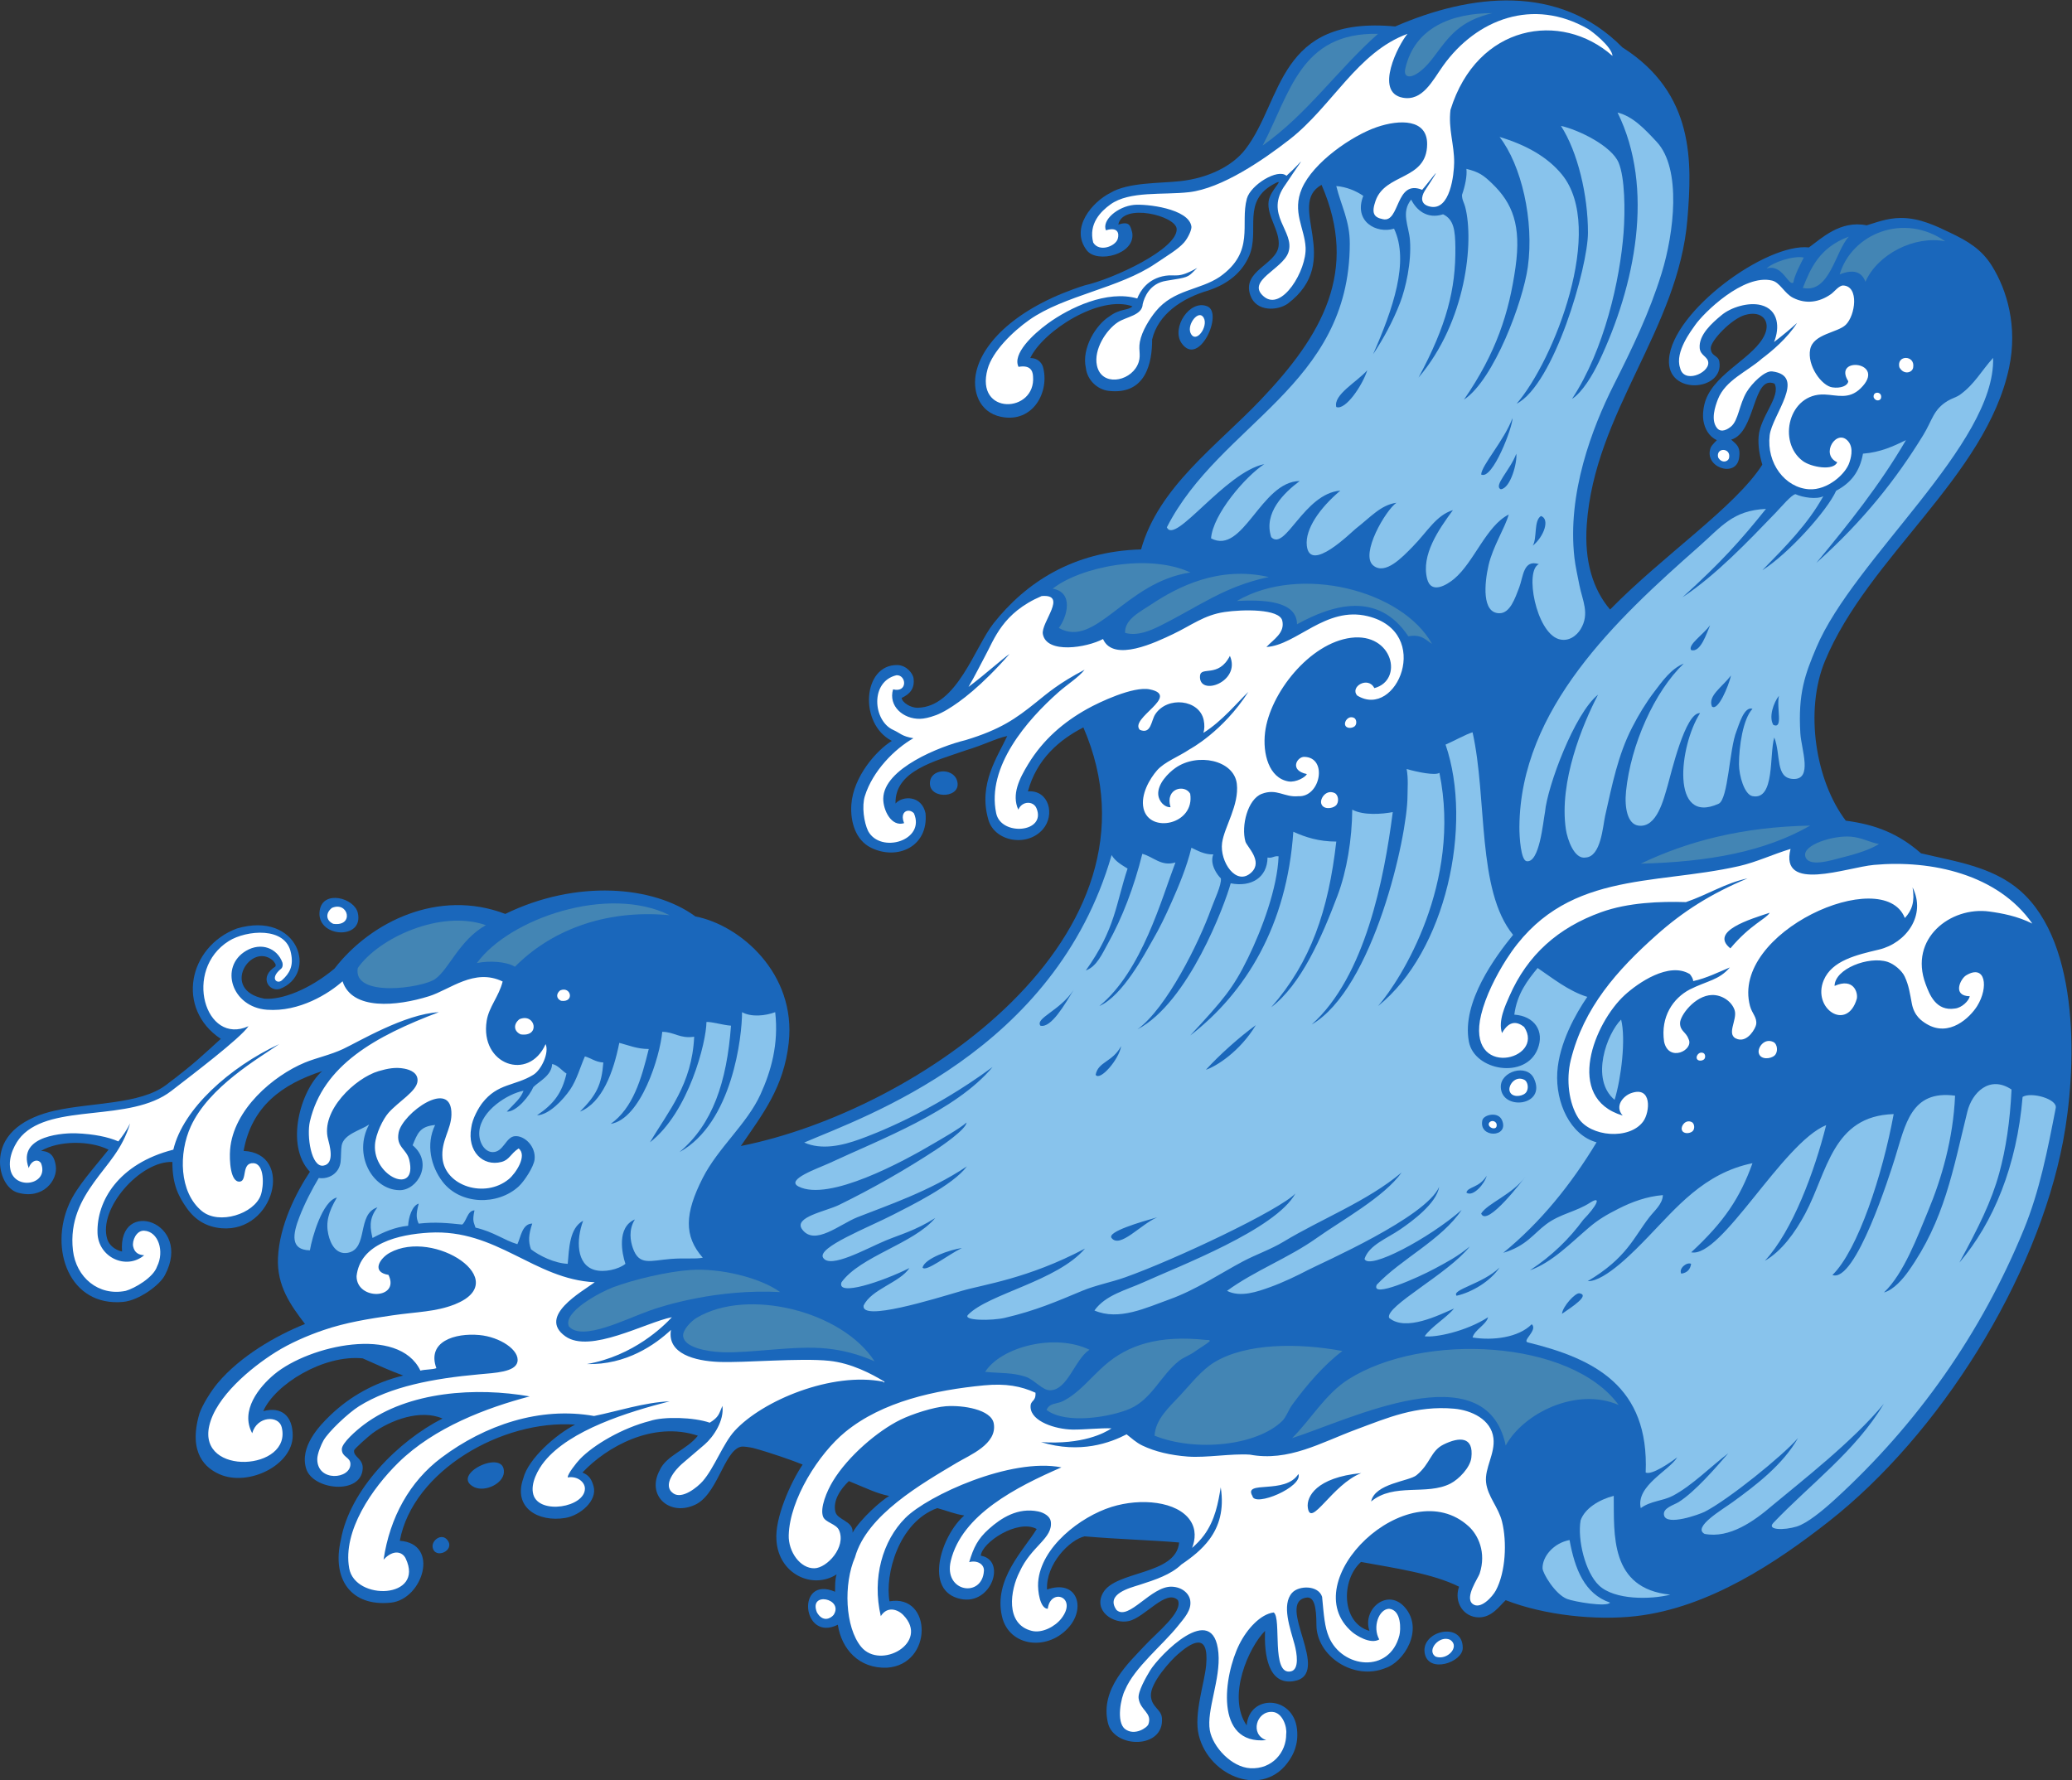 <?xml version="1.0" encoding="UTF-8" standalone="no"?>
<svg
   xmlns:dc="http://purl.org/dc/elements/1.1/"
   xmlns:cc="http://creativecommons.org/ns#"
   xmlns:rdf="http://www.w3.org/1999/02/22-rdf-syntax-ns#"
   xmlns:svg="http://www.w3.org/2000/svg"
   xmlns="http://www.w3.org/2000/svg"
   viewBox="0 0 809.88 695.96"
   height="695.96"
   width="809.88"
   xml:space="preserve"
   id="svg2"
   version="1.1"><rect x="0" y="0" width="809.88" height="695.96" fill="#333333" stroke="none"/><defs
     id="defs6" /><g
     transform="matrix(1.333,0,0,-1.333,0,695.96)"
     id="g10"><g
       transform="scale(0.1)"
       id="g12"><path
         id="path14"
         style="fill:#1a67bb;fill-opacity:1;fill-rule:evenodd;stroke:none"
         d="m 4278.3,567.773 c -77.65,38.739 -189.08,54.54 -287.5,72.54 -59.53,-53.243 -57.48,-179.036 24.71,-202.129 -21.85,64.113 54.03,127.324 104.4,68.398 56.11,-65.625 -3.56,-160.031 -57.39,-177.461 -92.38,-37.812 -202.24,34.617 -202.46,127.07 -0.1,51.602 -6.31,81.825 -28.18,79.727 -96.21,-12.637 79.08,-227.402 -39.57,-245.344 -73.85,-11.16 -85.86,78.852 -82.79,147.61 -46.55,-45.848 -113.11,-191.621 -54.01,-277.207 7.85,92.617 136.66,87.988 147.6,-10.801 5.16,-46.59 -12.29,-75.578 -21.6,-90 -74.24,-114.953 -236.15,-50.898 -266.41,72 -15.33,62.277 16.72,151.73 21.6,205.207 9.4,102.707 -46.72,63.789 -82.79,32.39 -22.34,-19.429 -81.54,-84.421 -79.2,-122.39 2.05,-33.504 30.33,-38.664 32.4,-64.805 7.23,-91.562 -140.21,-90.215 -158.4,-14.394 -24,100 62.78,177.988 107.99,226.796 36.66,39.551 112.39,98.262 97.21,133.204 -34.32,34.406 -96.72,-50.696 -144,-61.204 -45.49,-10.117 -105.04,30.247 -75.61,82.793 36.91,65.891 214.45,51.086 223.2,147.61 -75.89,6.687 -176.38,9.402 -277.18,18 -44.18,-10 -113.81,-81.516 -110.18,-155.918 86.97,30.371 113.01,-50.492 66.97,-106.887 -61.42,-75.281 -178.11,-62.734 -199.06,27.93 -25.13,108.906 63.57,194.051 101.86,256.472 -55.42,30.18 -160.82,-39.199 -164.01,-78.32 76.32,-12.683 31.67,-146.101 -59.19,-126.883 -110.7,23.418 -55.9,187.246 10.8,244.805 -27.53,3.934 -49.74,13.641 -79.2,21.602 -113.68,-41.036 -154.11,-195.364 -140.02,-273.321 125.54,21.922 128.39,-185.859 -7.59,-194.687 -81.64,-3.098 -133.13,54.297 -143.99,126.004 -105.5,-52.926 -123.71,146.347 -8.11,96.758 0.31,18.988 -0.46,34.199 4.51,50.839 -70.95,-45.41 -170.67,1.184 -176.4,100.801 -5.02,63.82 40.7,167.442 76.87,221.406 -29.67,11.938 -92.34,34.145 -145.28,48.598 -10.06,2.051 -28.71,5.379 -35.99,3.602 -50.78,-12.403 -68.88,-147.274 -140.4,-172.801 -71.68,-28.988 -136.97,31.406 -97.2,104.39 19.2,43.196 80.01,60.012 111.6,100.807 -132.18,43.99 -268.35,-33.295 -338.4,-108.002 19.18,-8.152 26.25,-18.672 32.4,-39.601 12.6,-42.84 -39.26,-86.395 -82.8,-93.602 -78.98,-13.066 -153.58,29.551 -123.24,115.566 14.75,59.239 98,130.509 152.04,158.039 -214.65,15.59 -476.36,-136.398 -513.99,-340.578 118.47,-8.269 67.46,-171.66 -26.01,-181.425 -118.61,-12.391 -173.408,70.527 -146.872,183.914 26.432,148.097 168.962,290.547 298.072,356.089 -65.08,28.02 -152.24,-4.46 -205.2,-43.21 -10.31,-7.52 -53.28,-45.18 -54.01,-50.387 -2.69,-19.453 27.23,-23.477 25.2,-54.004 -5.12,-77.434 -145.906,-62.238 -165.59,0 -20.211,63.879 37.113,125.191 71.996,158.401 54.504,51.87 125.154,93.94 212.404,115.2 -38.04,13.94 -73.12,29.93 -118.81,50.4 -115.379,11.46 -257.094,-76.25 -291.59,-154.8 53.903,14.61 86.664,-14.73 86.395,-72 -0.399,-86.635 -130.215,-150.295 -214.59,-113.06 -38.777,17.109 -93.426,59.91 -59.008,177.86 9.164,26.51 34.27,66.57 54,90 65.754,78.06 169.574,138.43 255.602,172.8 -41.754,54.75 -83.039,111.74 -79.2,194.4 4.403,94.85 52.469,189.68 93.598,252 -74.102,78.01 -27.023,239.72 36,295.19 -116.812,-37.98 -206.859,-102.73 -230.398,-233.99 149.105,-6.77 90.347,-240.15 -64.801,-226.81 -43.61,3.76 -76.602,23.89 -100.801,57.61 -25.594,35.67 -43.547,71.49 -43.199,136.8 -93.656,3.68 -219.223,-137.08 -190.801,-226.8 5.34,-16.86 21.398,-30.87 43.203,-36.01 -12.605,159.68 208.11,87.21 125.996,-68.39 -14.105,-29.23 -76.168,-74.79 -122.398,-79.2 -157.703,-15.07 -218.403,153.92 -158.403,288 23.102,51.61 72.465,104.75 115.2,158.4 -55.242,27.6 -146.59,26.89 -197.996,-3.6 31.953,-1.34 39.671,-21.05 43.195,-43.2 6.789,-42.56 -37.117,-100.48 -111.594,-79.2 -32.074,9.17 -54.594,52.63 -51.652,98.44 5.074,78.63 75.168,122.52 158.918,141.65 107.586,24.55 251.351,18.07 327.304,75.3 83.79,63.13 106.809,86.48 160.879,135.57 -132.812,88.75 -95.082,270.38 47.383,323.73 180.879,53.26 239.688,-134.78 124.75,-177.69 -32.187,-7.75 -59.996,36.05 -12.105,65.99 3.398,6.86 -2.621,11.31 -6.68,17.41 -65.086,57.06 -156.809,-86.94 -25.199,-111.6 50.187,-3.95 130.789,26.14 205.344,88.27 106.558,138.18 305.928,234.89 500.808,160.34 207.44,101.19 433.75,83.49 557.45,-7.41 130.61,-24.96 296.2,-166.92 273.6,-370.8 -14.51,-130.93 -76.05,-208.26 -140.4,-302.4 514.47,101.68 1268.9,615.55 1004.39,1227.59 -69.59,-35.73 -136.84,-92.24 -162.62,-187.66 61.16,5.18 80.88,-68.43 43.83,-111.14 -46.89,-54.04 -144.38,-35.55 -160.54,30.94 -28.71,102.34 27.6,181.38 56.14,242.67 -36.41,-8.1 -60.67,-23.37 -122.81,-42.47 -89.88,-31.52 -207.59,-59.78 -204.79,-155.54 20.54,23.62 77.04,24.3 87.99,-28.79 8.86,-97.75 -82.79,-138.93 -159.99,-100.8 -45.11,22.27 -60.95,76.09 -57.6,125.99 5.55,82.83 74.49,160.19 118.8,187.21 -97.74,50.32 -85.6,224.46 16.37,222.46 27.07,-0.53 45.4,-25.43 47.18,-38.16 4.53,-32.21 -12.53,-47.71 -34.75,-58.3 1.79,-14.1 26.84,-29.18 46.8,-28.8 115.61,2.21 167.39,178.09 223.2,248.39 93.96,118.38 232.54,210.45 431.99,216 51.02,182.9 222.11,303.75 350.69,438.6 180.68,189.51 288.53,377.75 178.51,630.6 -105.43,-59.24 67.62,-222.35 -98.98,-348.44 -28.69,-20.39 -92.17,-25.71 -109.81,24.45 -25.41,72.21 75.73,89.38 82.8,143.99 5.68,43.96 -35.12,87.76 -29.18,131.87 4.74,32.73 48.24,67.24 20.35,53.2 -102.54,-51.61 -44.59,-138.06 -77.58,-213.86 -21.07,-48.44 -61.99,-81.78 -118.79,-100.8 -78.93,-22.81 -148.5,-70.7 -165.61,-144 0.26,-66.45 -17.48,-164.07 -128.53,-150.51 -30.9,3.79 -61.76,30.43 -65.86,67.71 -12.77,57.18 29.59,125.75 68.55,150.12 32.29,24.3 54.52,16.73 68.25,29.88 -95.69,34.78 -262.25,-72.12 -299.69,-151.53 20.62,0.04 32.52,-12.45 36.89,-24.87 21.18,-73.17 -28.41,-166.8 -122.4,-147.61 -65.77,13.45 -86.13,77.96 -72.35,134.23 22.9,93.53 132.72,192.93 317.64,251.35 84.95,19.24 271.84,106.49 269.52,165.23 -1.57,38.93 -158.62,77.92 -171.18,13.09 32.06,9.9 35.1,-1.26 40.96,-24.44 9.4,-63.67 -103.47,-90.18 -133.26,-51.38 -50.64,66.03 16.74,142.63 69.39,168.88 51.55,31.08 143.66,27.46 204.87,34.25 80.88,8.96 152.26,43.42 190.8,93.6 110.35,143.6 93.48,392.26 439.2,360 220.66,95.81 480.21,127.33 666.01,-61.2 213.09,-135.35 204.44,-337.02 190.8,-504 -26.44,-323.63 -272.24,-564.97 -295.21,-896.41 -7.36,-106.41 17.91,-188.89 68.4,-248.39 156.54,159.89 366.91,300.62 446.4,424.8 -8.57,29.34 -12.85,56.48 -10.8,82.79 4.59,58.8 65.75,116.91 46.8,154.81 -64.88,27.59 -54.59,-142.95 -127.15,-164.08 13.07,-12.89 29.16,-18.99 22.76,-55.53 -10.14,-57.93 -104.93,-24.68 -82.8,32.4 2.76,7.11 18.01,21.43 17.99,21.61 -23.51,10.6 -35.94,34.11 -39.59,57.59 -3.01,19.34 0.84,44.42 7.19,61.2 30.58,80.84 143.01,123.9 172.81,190.81 17.54,39.41 -7.62,71.79 -57.6,57.6 -40.91,-11.62 -101.25,-76.25 -100.8,-97.2 0.51,-24.97 21.98,-20.32 25.2,-39.61 14.55,-87.27 -155.2,-100.53 -147.6,7.2 9.92,140.92 285.08,341.08 410.39,327.61 36.47,26.26 91.82,80.54 169.2,64.8 24.12,6.78 58.54,21.53 100.8,21.59 55.35,0.1 103.58,-23.92 144,-43.2 51.74,-24.66 91.82,-48.19 122.41,-97.2 44.37,-71.08 76.05,-177.99 50.39,-298.79 -67.46,-318.03 -413.91,-555.4 -540,-860.4 -59.92,-144.99 -27.85,-350.8 61.21,-468 87.77,-11.4 154.76,-38.02 220.64,-95.74 98.26,-23.44 209.48,-38.65 290.55,-109.47 179.51,-156.76 164.73,-530.24 126.02,-734.39 C 5972.46,1468.33 5687.23,1013.69 5361.9,758.574 5211.35,640.516 5011.57,505.879 4796.7,481.379 c -117.91,-13.449 -268.98,2.801 -381.6,46.805 -17.91,-16.446 -40.12,-50.832 -79.2,-50.411 -43.16,0.481 -73.79,42.918 -57.6,90 z M 2607.37,833.801 c -20.03,-10.91 -83.76,-65.891 -107.46,-107.621 3.5,34.191 -44.48,36.605 -50.4,61.203 -7.78,32.324 14.51,66.281 39.6,90 55.12,-22.469 81.6,-36.231 118.26,-43.582 z m 198.54,2099.169 c 17.52,-52.44 -77.62,-57.8 -79.2,-10.79 -1.52,45.25 66.67,48.3 79.2,10.79 z m 658.8,1281.61 c -31.03,44.52 23.73,129.62 75.61,108 47.71,-19.9 -25.04,-180.55 -75.61,-108 z m -2415.6,-1670.4 c 19.5,-82.34 -124.688,-73.18 -111.598,7.2 9.886,60.76 101.278,36.37 111.598,-7.2 z m 262.8,-1839.602 c 24.08,-30.945 -36.7,-57.637 -43.2,-21.601 -3.76,20.832 26.49,43.078 43.2,21.601 z m 79.2,154.797 c -75.4,36.387 91.12,116.496 86.4,43.203 -2.06,-32 -53.53,-57.687 -86.4,-43.203 z m 2898,-471.602 c -0.41,-41.972 -101.22,-76.269 -111.61,-14.394 -10.93,65.223 112.39,94.07 111.61,14.394 v 0" /><path
         id="path16"
         style="fill:#88c3ec;fill-opacity:1;fill-rule:evenodd;stroke:none"
         d="m 5199.91,754.98 c 109.61,114.778 239.72,209.063 324,349.2 -91,-110.02 -238.96,-224.953 -327.6,-298.797 -52.91,-45.356 -124.74,-96.887 -198.01,-82.805 -36.64,19.61 51.65,70.938 82.8,93.602 69.35,50.453 146.64,109.406 191.15,187.61 -43.54,-51.145 -205.86,-182.071 -273.95,-216.407 -15.52,-7.832 -110.68,-41.953 -118.78,-10.801 -5.73,21.914 28.88,30.477 43.18,39.598 48.46,30.89 108.77,101.105 144.75,142.621 -51,-38.711 -106.7,-95.375 -162.74,-124.621 -29.76,-15.528 -64.08,-14.395 -93.61,-35.996 -15.06,65.488 83.67,110.039 107.01,149.113 -18.28,-14.25 -74.73,-53.418 -92.6,-44.719 10.61,253.012 -150.72,334.092 -345.6,381.602 -18.15,4.34 30.39,36.29 11.52,53.32 -38.75,-39.43 -114.84,-48.57 -173.52,-38.93 5.55,22.06 40,37.4 45.55,59.45 -65.51,-42.2 -155.8,-60.34 -185.96,-55.84 18.32,27.27 65.71,55.82 85.88,81.23 -43.43,-18.66 -141.5,-68.71 -190.27,-27.23 -12.03,34.21 173.18,128.88 236.7,209.37 -37.07,-30.61 -69.34,-46.9 -103.5,-65.37 -46.6,-25.19 -188.77,-88.99 -169.2,-46.8 72.29,76.5 188.79,130.46 248.77,219.26 -96.87,-84.44 -272.59,-177.38 -284.78,-143.67 12.87,40.39 65.6,59.88 104.41,86.41 34.32,23.47 106.49,75.77 114.51,124.99 -39,-89.8 -344.39,-222.85 -384.51,-243.79 -32.36,-16.88 -72.79,-36.44 -111.6,-50.4 -36.11,-13 -86.7,-31.11 -126,-10.8 81.66,59.63 179.81,95.82 262.8,154.8 72.83,51.77 198.18,120.32 249.14,192.29 -100.78,-84.6 -234.49,-135.51 -346.35,-203.09 -37.42,-22.62 -79.73,-36.94 -118.79,-57.6 -63.73,-33.71 -137.52,-83.49 -216,-111.6 -67.81,-24.28 -148,-63.36 -219.6,-32.41 32.73,45.97 93.28,59.76 144,82.8 103.55,47.09 387.27,154.69 445.35,260.35 -46.7,-48.88 -352.17,-193.61 -499.35,-245.94 -40.84,-14.53 -85.61,-22.77 -126,-39.6 -74.61,-31.08 -134.65,-57.56 -226.8,-79.2 -37.32,-8.77 -124.98,-8.73 -107.74,9 60.09,61.82 260.85,98.26 342.82,194.09 -167.2,-88.36 -296.96,-105.11 -361.08,-123.89 -84.71,-24.83 -296.38,-90.66 -288,-43.2 22.57,48.22 106.23,67.31 134.31,110.03 -79.64,-39.83 -214.71,-84.82 -199.11,-41.64 55.46,76.7 211.22,112.65 274.74,188.35 -57.15,-36.38 -103.9,-48.84 -145.14,-65.94 -55.93,-23.19 -163.06,-84.44 -183.6,-50.4 -18.24,30.21 132.65,88.59 205.2,125.99 47.09,24.29 176.45,86.91 216.41,141.87 -109.61,-73.58 -236.93,-115.78 -320.81,-149.06 -51.89,-20.59 -125.26,-85.25 -162,-36 -27.07,36.27 69.46,53.12 108,72 96.64,47.35 193.93,102.58 284.4,162 13.59,8.93 88.4,59.59 89.41,79.65 -18.14,-16.96 -82.72,-53.42 -96.61,-61.65 -88.52,-52.5 -307.17,-171.29 -396,-126 -39.78,20.27 58.54,53.72 90,68.39 149.64,69.84 370.69,152.4 478.97,282.01 -184.12,-135.76 -351.03,-197.8 -388.53,-211.43 -51.56,-18.76 -112.26,-32.97 -163.85,-10.05 177.54,76.36 735.38,267.27 901.42,843.08 10.56,-18.22 29,-28.59 46.79,-39.61 -33.96,-101.47 -35.31,-176.97 -122.4,-298.79 32.62,11.65 48.79,50.7 64.8,79.2 41.65,74.17 76.82,165.99 100.81,262.8 31.89,-8.11 55.6,-38.14 97.18,-25.21 -40.76,-106.27 -98.06,-318.72 -223.2,-421.2 69.04,30.24 134.26,155.24 154.8,190.81 22.25,38.47 37.52,69.9 57.6,115.2 19.28,43.46 44.14,101.74 57.6,158.4 17.09,-8.12 38.07,-20.46 64.1,-19.62 -11.25,-28.72 11.78,-60.45 22.31,-70.38 2.46,-19.07 -19.32,-63.62 -28.81,-90 -35.02,-97.48 -129.85,-290.26 -216,-352.8 149.92,78.24 256.84,366.97 273.61,428.39 59.83,-11.92 107.33,16.66 107.99,75.61 14.83,-2.83 18.48,5.52 32.41,3.59 -3.44,-93.08 -49.09,-215.26 -90,-298.79 -43.5,-88.75 -71.86,-121.53 -169.2,-226.8 163.55,126.37 283.53,323.01 302.4,597.59 35.51,-16.08 74.47,-28.73 125.99,-28.8 -23.14,-202.44 -74.45,-352.92 -190.8,-485.99 87.43,67.05 147.04,202.11 194.4,327.6 27.4,72.56 42.54,165.88 43.2,251.99 33.58,-17.7 87.7,-12.98 118.81,-7.19 -25.23,-195.22 -80.78,-482.32 -237.6,-622.8 180.67,104.97 280.57,551.93 280.8,669.59 0.04,21.04 2.78,51.16 -2.52,79.62 31.14,-9.01 83.85,-19.87 96.12,-11.22 65.93,-321.69 -111.29,-605.02 -180,-684 199,159.52 279.12,530.49 198,766.81 25.51,10.85 60.1,30.6 79.2,36 43.5,-194.11 11.96,-463.24 118.79,-594 -50.97,-62.77 -151.38,-197.07 -129.59,-313.2 16.02,-85.4 165.9,-111.2 201.6,-21.6 20.96,52.62 -9.57,96.85 -68.39,100.8 7.89,61.05 38.94,101.09 68.39,136.8 42.17,-28.63 91.37,-68.09 145.65,-84.62 -33.32,-48.4 -82.83,-135.38 -88.05,-221.38 -5.39,-88.82 38.11,-184.06 115.2,-205.2 -75.1,-124.1 -163.97,-234.45 -273.6,-324 67.23,19.67 88.6,55.91 125.94,83.78 41.76,31.18 86.84,35.94 129.65,63.82 34.61,21.44 17.21,-11.57 -20.84,-50.57 -41,-55.83 -91.17,-105.28 -156.64,-148.46 65.41,23.5 119.1,79.46 172.87,125.24 28.09,23.93 51.84,37.77 87.42,55.79 38.73,19.62 82.25,35.72 129.59,39.6 -0.66,-26.25 -24.82,-45.77 -39.59,-64.8 -46.64,-60.13 -65.84,-119.03 -180.8,-187.59 51.41,-1.48 141.43,93.05 177.19,129.99 81.82,84.48 164,187.12 306.01,215.99 -36.52,-101.47 -82.28,-170.98 -179.7,-261.36 88.36,-18.19 267.42,320.65 395.7,372.97 -34.02,-135.44 -98.38,-310.06 -179.69,-397.79 48.85,27.91 88.77,82.8 118.48,138.59 64.98,121.94 79.55,286.46 259.2,291.6 -32.54,-177.45 -104.77,-399.01 -179.67,-471.98 67.68,-24.42 169.1,297.16 183.28,342.38 30.96,98.8 46.8,201.07 176.39,183.59 -5.43,-126.38 -39.41,-242.95 -79.2,-338.39 -30.72,-73.75 -71,-183.48 -129.26,-238.69 28.6,7.72 56.06,40.29 71.66,62.29 105.8,149.09 130.47,296.38 172.81,468 13.66,55.35 64.99,108.02 129.59,64.8 -4.53,-94.24 -16.54,-173.58 -35.99,-244.8 -22.87,-83.71 -61.02,-159.79 -117.05,-262.8 100.58,117.82 168.51,284.52 185.45,486 25.02,15.47 102.32,-6.05 97.2,-32.4 -24.04,-123.73 -47.11,-242.99 -93.61,-356.4 -124.51,-303.76 -311.5,-570.24 -554.39,-792.001 -36.68,-33.496 -81.12,-69.844 -111.61,-79.199 -36.54,-11.211 -89.1,-10.899 -68.39,10.8 z m -465.49,1240.51 c -72.83,61.45 -21.74,195.02 19.08,235.49 14.43,-56.85 0.18,-172.58 -19.08,-235.49 z m 195.49,-509.71 c 16.81,2.37 26.42,11.97 28.8,28.8 -12.5,6.23 -37.12,-13.57 -28.8,-28.8 z m -298.81,-57.6 c -11.7,1.92 -48.99,-38.08 -50.96,-60.18 30.41,20.93 82.77,54.95 50.96,60.18 z m -230.39,604.8 c 1.99,-70.54 135.19,-56.08 97.2,25.2 -20.72,44.32 -98.51,21.04 -97.2,-25.2 z m -57.6,-370.8 c 16.17,-43.26 127.5,104.93 129.59,108 -36.99,-51.48 -110.35,-77.78 -129.59,-108 z m 3.59,273.6 c -12.09,-53.21 79.69,-52.05 57.6,0 -11.33,26.71 -53.92,16.1 -57.6,0 z m 50.41,-432 c -49.29,-48.15 -141.95,-64.68 -126.01,-82.8 45.11,10.26 99.12,42.37 126.01,82.8 z m -97.2,219.6 c 19.25,-14.08 54.14,26.75 59.41,49.53 -22.13,-36.28 -55.88,-31.73 -59.41,-49.53 z m -617.54,491.25 c -47.39,-34.23 -107.6,-88.1 -146.37,-130.93 30.53,10.01 99.86,53.72 146.37,130.93 z m -422.85,-624.45 c 24.88,-30.99 84.29,39.53 133.57,60.84 -47.7,-13.49 -148.34,-42.48 -133.57,-60.84 z m 27.89,562.91 c -25.69,-47.65 -67.11,-44.91 -74.71,-84.12 12.38,-19.9 68.94,45.33 74.71,84.12 z m -139.5,164.29 c -40.17,-60.56 -112.93,-82.27 -97.2,-104.4 31.72,-7.84 71.64,62.75 97.2,104.4 z m -442.8,-813.6 c 9.05,-14.99 75.92,38.28 115.45,57.24 -34.7,-4.93 -108.45,-30.06 -115.45,-57.24 v 0" /><path
         id="path18"
         style="fill:#88c3ec;fill-opacity:1;fill-rule:evenodd;stroke:none"
         d="m 5844.3,4171.38 c 7.33,-251.85 -408.85,-589.63 -518.4,-849.61 -32.34,-76.76 -54.16,-133.55 -46.79,-252 2.89,-46.59 37.42,-136.22 -21.61,-133.2 -52.36,2.7 -34.92,70.1 -54.86,121.7 -15.04,-50.08 2.4,-185.02 -63.93,-172.1 -23.71,4.62 -39.58,60.06 -39.6,93.6 -0.04,51.13 11.56,132.84 39.62,162.44 -24.9,8.79 -40.56,-49.91 -46.83,-65.23 -21.35,-52.33 -23.95,-200.25 -52.56,-213.16 -141.31,-63.78 -115.88,169.32 -54.36,265.75 -43.3,3.61 -85.54,-179.85 -94.66,-211 -11.96,-40.72 -31.68,-126.66 -86.41,-118.8 -31.56,4.55 -40.96,52.5 -36,100.8 13.95,136.26 82.8,291.61 169.2,374.41 -37.63,-15.57 -63.08,-52.16 -86.4,-82.8 -24.71,-32.48 -45.53,-66.91 -64.81,-104.41 -41.7,-81.1 -58.51,-167.57 -79.2,-259.2 -6.83,-30.26 -11.95,-120.48 -57.59,-122.39 -32.88,-6.02 -53.21,53.16 -57.6,82.79 -20.65,139.38 48.67,307.04 94.29,394.7 -68.86,-54.49 -148.71,-269.21 -155.48,-344.29 -5.67,-28.28 -15.9,-150.25 -54.01,-144 -16.5,2.7 -21.31,68.92 -21.07,100.86 2.54,346.38 285.43,609.45 525.08,820.74 67.52,59.53 100.41,107.16 197.98,111.59 -74.78,-93.21 -132.18,-157.23 -244.8,-259.19 97.77,64.67 191.37,163.01 273.61,248.39 16.7,17.35 45.59,52.08 57.6,54 21.54,-10.06 63.09,-15.95 81.74,-5.93 -45.49,-81.69 -108.3,-145.01 -178.95,-217.27 77.58,49.35 190.08,174.6 216.55,233.31 42.42,22.39 69.12,55.05 78.65,108.69 51.27,3.95 88.79,21.62 126.01,39.61 -76.44,-131.17 -168.76,-246.43 -262.81,-360 138.46,123.94 234.22,245.73 313.21,374.39 27.32,44.53 29.27,74.86 71.99,100.81 11.48,6.96 26.05,10.82 36.01,18 43.11,31.1 62.66,70.13 97.19,108 z m -628.01,-990.84 c -15.82,-20.5 -30.52,-62.26 -16.38,-85.56 29.74,-12.64 8.57,49.53 16.38,85.56 z m -196.38,-31.56 c 18,-14.39 48.92,60.66 55.82,90.98 -26.29,-34.38 -68.71,-59.8 -55.82,-90.98 z m -61.2,165.59 c 27.8,-8.74 45.49,49.45 55.79,72.76 -20.86,-27.77 -65.88,-57.42 -55.79,-72.76 v 0" /><path
         id="path20"
         style="fill:#88c3ec;fill-opacity:1;fill-rule:evenodd;stroke:none"
         d="m 4512.31,3566.58 c -45.8,15.05 -45.72,-37.45 -57.6,-68.4 -12.07,-31.42 -26.56,-75.37 -57.6,-75.6 -52.85,-0.42 -44.2,88.71 -32.4,140.39 12.64,55.37 48.4,109.82 59.22,149.07 -66.09,-33.3 -101.52,-139.77 -160.02,-188.66 -20.12,-16.81 -67.32,-46.76 -79.2,0 -17.81,70.05 33.01,143.73 75.61,201.6 -49.73,-15.43 -74.67,-63.27 -118.81,-108 -29.14,-29.53 -79.94,-84.12 -115.2,-54.01 -38.61,32.99 36.78,161.95 68.4,183.6 -46.21,-6.55 -75.57,-42.01 -118.81,-75.6 -13.38,-10.4 -134.82,-132.65 -144,-50.4 -5.47,49.12 38.06,110.61 98.3,161.68 -107.48,-9 -161.06,-179.32 -202.7,-136.47 -23.53,71.57 38.4,130.77 83.54,164.57 -114.28,-1.44 -165.47,-218.34 -259.94,-168.17 5.21,70.37 101.07,182.04 156.33,217.89 -116.1,-24.46 -262.19,-238.56 -285.92,-185.5 155.64,305.08 535.64,413.84 536.4,831.61 0.12,67.53 -24.9,109.84 -39.61,169.2 29.4,-2.27 57.97,-14.04 79.2,-28.8 -29.49,-75.02 38.66,-111.95 90.16,-96.12 45.51,-95.89 -3.24,-235.7 -61.35,-368.28 29.34,43.98 57.85,95.62 79.2,151.2 16.21,42.24 33.85,118.74 28.79,183.59 -3.2,41.34 -26.91,80.66 3.61,118.81 14.48,-29.44 45.9,-58.71 93.6,-43.2 31.72,-15.35 35.45,-47.23 35.99,-97.2 1.35,-122.43 -25.54,-228.51 -107.98,-381.61 140,163.78 163.14,399.34 136.79,500.41 -3.4,13.04 -9.72,21.01 -9.33,35.43 8.71,24.67 15.33,55.52 12.93,76.17 36.66,-9.02 50.19,-18.69 75.6,-43.2 59.98,-57.87 85.53,-122.89 68.4,-244.81 -18.93,-134.59 -56.45,-251.27 -151.21,-388.8 88.36,58.83 173.3,288.57 187.21,388.8 19.06,137.48 -19.05,299.44 -82.8,381.61 76.31,-22.86 140.04,-57.72 182.84,-110.14 129.51,-158.58 -23.48,-545.94 -132.86,-672.15 109.46,55.6 209.11,400.83 209.22,501.48 0.12,110 -30.15,237.27 -79.2,313.2 51.18,-11.18 148.62,-58.53 169.2,-108 18.34,-44.11 19.34,-140.04 14.4,-205.2 -10.39,-136.97 -55.9,-342.76 -151.23,-487.46 30.52,19.67 60.41,69.81 79.23,109.46 106.02,223.39 164.07,507.57 54.36,730.4 44.75,-11.22 78.48,-46.97 114.84,-85.99 73.66,-79.06 50.57,-268.05 14.4,-385.2 -35.96,-116.44 -85.94,-219.62 -140.41,-327.6 -63.38,-125.69 -137.09,-318.89 -115.2,-507.61 2.97,-25.55 9.38,-52.99 14.4,-79.19 8.57,-44.73 31.42,-83.72 3.61,-129.6 -10.98,-18.12 -35.1,-38.36 -64.8,-28.8 -66.06,21.24 -99.89,201 -57.6,219.6 z m 6.09,141.15 c -21.79,-14.21 -10.39,-64.87 -24.1,-87.16 33.65,27.21 50.92,78.5 24.1,87.16 z m -72.32,182.61 c -18.01,-48.49 -68.03,-94.07 -45.37,-104.17 29.1,2.56 48.92,80.78 45.37,104.17 z m -11.15,104.34 c -24.28,-65.45 -90.45,-137.76 -91.82,-165.3 33.52,-17.35 93.24,141.31 91.82,165.3 z m -516.63,32.69 c 27.19,-10.84 77.41,64.63 90.77,107.68 -30.8,-34.64 -100,-71.75 -90.77,-107.68 v 0" /><path
         id="path22"
         style="fill:#88c3ec;fill-opacity:1;fill-rule:evenodd;stroke:none"
         d="m 4721.1,520.977 c -9.73,-13.68 -105.24,2.722 -126,10.8 -35.27,13.75 -71.8,75.684 -71.99,90 -0.49,34.871 32.64,73.985 79.2,82.801 15.6,-85.195 43.85,-157.754 118.79,-183.601 z m 176.5,23.378 c -57.21,-14.519 -163.08,-16.281 -208.89,27.024 -40.5,38.277 -63.67,134.656 -54,190.797 12.15,35.09 54.06,60.812 97.19,72.004 1.37,-111.407 -12.79,-272.012 165.7,-289.825 v 0" /><path
         id="path24"
         style="fill:#88c3ec;fill-opacity:1;fill-rule:evenodd;stroke:none"
         d="m 2060.71,1532.58 c -22.16,-4.66 -50.67,-0.2 -93.6,-3.61 -60.58,-4.8 -93.17,-21.16 -111.6,32.41 -6.55,19.01 -13.32,52.43 6.15,83.37 -53.89,-22.72 -37.8,-100.7 -27.75,-130.17 -20.87,-16.92 -62.97,-25.65 -90,-18 -54.64,15.46 -54.52,89.01 -34,144.38 -40.48,-21.62 -41.1,-82.33 -45.2,-126.38 -39.34,1.89 -82.83,23.49 -107.74,42.63 -8.3,23.04 -7.14,42.55 3.71,75.47 -29.64,-0.36 -33.75,-40.32 -43.57,-60.5 -40.63,12.16 -67.77,35.65 -122.79,48.61 -4.69,15.71 -10.01,17.78 -3.02,50.59 -21.03,-0.58 -23.32,-32.87 -36.19,-41.61 -41.7,4.32 -78.68,8.28 -127.46,2.71 -6.15,14.26 -9.11,24.67 0.21,58.72 -19.56,-5.65 -30.04,-40.94 -31.15,-65.02 -38.21,-3.7 -72.13,-18.5 -104.4,-35.84 -5.81,25.61 -13.01,54.54 14.4,89.84 -61.31,-19.48 -25.48,-120.92 -86.4,-133.2 -34.205,-6.35 -51.087,24.84 -57.599,54 -7.707,34.47 -0.168,65.48 25.199,107.99 -42.39,-9.69 -72.969,-117.04 -79.203,-154.79 -58.887,1.11 -50.047,47.84 -30.801,97.7 15.723,40.76 37.215,81.67 56.703,114.34 30.313,-4.33 60.102,14.16 64.098,47.16 1.623,13.37 0.988,37.37 3.093,48.26 6.42,33.41 55.18,44.36 80.63,61.51 -48,-87.51 9.17,-191.52 89.08,-192.58 52.67,-0.69 100.4,79.95 38.39,131.73 14.39,34.82 20.9,55.34 65.98,59.46 -27.9,-57.74 -11.85,-121.92 21.63,-165.98 52.01,-68.44 161.47,-70.84 223.2,-14.4 16.31,14.91 44.35,57.44 46.8,79.19 4.34,38.58 -29.66,70.61 -57.6,68.4 -26.71,-2.09 -33.34,-46.63 -64.8,-46.79 -24.06,-0.13 -42.45,29.32 -39.6,61.2 5.47,61.34 83.87,110.06 129.6,118.8 -8.22,-22.72 -25.7,-36.08 -49.03,-61.23 30.03,-0.69 68.3,48.9 77.83,72.03 16.88,16.92 53.52,33.34 55.08,67.54 16.64,-2.57 30.05,-20.81 42.12,-27.94 -13.31,-56.3 -35.79,-88.26 -86.4,-122.4 34.84,0.95 76.58,45.32 97.2,75.6 19.55,28.71 29.53,66.33 43.2,97.2 18.51,-5.49 31.3,-16.7 54,-18 -5.06,-65.74 -20.02,-95.06 -68.4,-144 65.06,26.21 98.09,115.45 115.2,201.6 27.74,-7.06 51.69,-17.91 86.4,-18 -21.73,-88.67 -46.27,-173.17 -111.6,-219.6 88.47,14.28 144.65,197.56 151.2,270 35.75,-0.25 51.25,-20.75 93.6,-14.41 -6.49,-139.91 -75.36,-217.43 -129.6,-309.59 113.46,87.47 165.36,294.54 165.6,352.8 15.3,1.2 47.83,-9.11 72,-10.8 -12.37,-165.67 -53.81,-288.85 -151.2,-370.8 156.03,85.6 183.7,341.14 183.6,410.4 27.42,-15.11 67.94,-10.79 97.2,0 10.62,-94.1 -12.2,-173.11 -43.2,-241.2 -39.37,-86.48 -124.27,-156.49 -169.2,-244.8 -53.07,-104.32 -55.91,-170.49 0,-234 v 0" /><path
         id="path26"
         style="fill:#ffffff;fill-opacity:1;fill-rule:evenodd;stroke:none"
         d="m 1520.71,1852.98 c 26.49,-20.55 -8.42,-73.25 -28.8,-90 -70.35,-57.84 -186.91,-19.91 -194.4,61.2 -4.74,51.25 25.2,83.5 26.22,127.78 2.54,110 -143.95,4.54 -154.9,-52.57 -8.17,-42.6 23.6,-47.6 31.29,-80.09 25.02,-105.71 -106.64,-49.65 -100.61,44.48 2.06,32.17 23.83,75.71 39.6,93.6 29.59,33.56 83.18,63.26 85.21,93.48 1.58,23.63 -20.99,32.75 -38.41,36.12 -26.6,5.14 -49.84,0.31 -75.6,-7.21 -67.76,-19.73 -170.912,-115.93 -148.279,-199.81 3.52,-14.46 21.383,-71.78 -13.726,-77.38 -35.856,-5.72 -49.446,87.38 -39.598,129.6 38.543,165.2 192.453,250.2 378.003,320.4 -99.85,-5.31 -234.85,-86.49 -280.8,-108 -37.535,-17.57 -78.133,-25.77 -111.601,-39.6 -92.782,-38.35 -210.118,-137.66 -219.602,-255.6 -2.418,-30.08 0.574,-96.9 28.797,-93.6 22.059,2.58 3.746,55.83 39.601,53.99 33.176,-1.68 30.887,-67.39 21.602,-93.59 -19.465,-54.91 -122.285,-88.36 -172.797,-46.8 -67.039,55.14 -68.316,170 -32.402,248.39 53.265,116.28 198.922,199.48 259.199,241.2 -144.492,-67.35 -282.164,-189.59 -310.426,-309.51 -161.168,-41.17 -225.07,-151.07 -222.343,-244.16 2.097,-71.91 84.375,-109.81 136.773,-65.53 -15.887,1.18 -27.945,6.83 -32.238,25.55 -3.817,16.61 9.273,47.77 32.238,46.46 41.785,-2.18 60.039,-60.8 37.812,-104.94 -10.652,-32.52 -66.078,-64.23 -91.816,-71.46 -80.074,-16.45 -145.742,39.79 -154.801,118.8 -9.926,86.6 25.309,148.57 61.715,199.43 39.93,55.8 82.801,96.28 105.859,172.84 -10.402,-20.97 -21.785,-36.48 -34.371,-52.8 -30.64,13.32 -71.796,21.65 -124.023,23.77 -26.852,1.1 -175.363,-2.84 -138.777,-102.04 6.688,21.53 26.238,28.91 36,14.39 25.004,-63.59 -77.688,-81.08 -90,-17.99 -7.481,38.35 15.684,79.04 32.402,97.19 90.562,98.41 318.633,38.75 439.926,132.89 58.652,45.52 202.105,153.83 226.101,189.7 -127.058,-58 -192.855,165.16 -57.629,249.82 50.727,31.75 167.625,43.79 182.153,-35.83 8.082,-37.33 -3.949,-59.17 -26.567,-79.37 -14.113,-12.59 -37.297,5.56 -2.539,33.7 5.301,4.3 5.676,13.58 3.785,18.75 -15.304,41.7 -62.086,60.1 -106.433,33.95 -78.86,-46.52 -42.539,-164.95 61.203,-172.81 95.281,-7.2 182.215,47.87 221.789,83.5 27.72,-85.97 158.86,-73.52 253.41,-43.89 61.74,19.35 133.06,83.47 216,43.2 -11.04,-44.2 -40.28,-74.27 -46.8,-115.2 -20.51,-128.69 123.26,-179.57 172.8,-68.41 11.08,-24.93 -12.16,-75.36 -36,-90 -54.44,-33.4 -104.61,-24.24 -149.93,-82.99 -10.23,-13.25 -29.06,-45.47 -32.21,-72.53 -12.3,-68.97 34.21,-114.21 88.54,-100.07 23.74,6.18 25.95,23.42 50.4,39.6 z m 2185.19,2498.4 c -54.02,45.66 55.22,79.74 72.01,129.6 20.84,61.89 -73.63,110.18 -8.12,199.43 65.43,98.77 53.67,71.04 2.52,25.05 -25.96,22.49 -105.27,-26.94 -116.17,-66.91 -20.59,-75.54 25.35,-155.32 -79.83,-229.58 -58.83,-39.3 -134.45,-36.53 -187.2,-100.79 -17.07,-20.8 -40.86,-57.44 -46.8,-90 -5,-27.38 5.9,-41.75 -7.21,-68.4 -24.22,-49.29 -106.15,-62.44 -118.79,0 -9.53,46.12 26.7,103.11 61.19,126 25.18,16.69 72.07,20.1 73.19,53.52 4.53,19.02 19.94,60.59 69.06,68.27 62.81,9.81 63.24,10.25 81.91,29.05 2.47,2.49 5.3,5.34 8.77,8.67 -56.05,-32.07 -62.48,-18.2 -92.97,-22.95 -52.57,-8.22 -74.45,-45.39 -82.79,-66.68 -88.53,25.53 -198.44,-26.91 -262.36,-73.48 -43.55,-31.73 -104.52,-89.33 -85.7,-127.06 32.29,5.78 41.73,-9.32 42.5,-27.74 9.18,-108.72 -171.48,-116.06 -133.2,21.59 14.25,51.24 72.8,109.1 122.4,144 102.34,72.04 263.63,92.33 370.8,165.6 31.13,21.29 64.72,40.57 82.79,61.21 12.32,14.06 22.79,38.14 21.6,46.79 -7.21,52.92 -133.16,67.13 -168.81,63.54 -47.3,-4.78 -94.43,-44.6 -81.85,-74.54 34.66,11 39.59,-8.66 34.66,-24.99 -6.66,-22.19 -54.62,-40.06 -71.99,-10.8 -14.18,55.02 22.11,91.18 50.39,111.59 56.1,40.47 153.81,27.25 230.41,36.01 96.08,10.98 217.56,94.24 295.2,154.8 124.59,97.16 198.44,255.77 345.6,309.59 -26.58,-31.38 -98.18,-171.04 -14.41,-187.2 58.65,-11.3 87.66,50.08 118.81,93.61 98.12,137.09 264.14,200.32 424.8,108 10.92,-6.28 70.04,-51.89 71.99,-79.2 -150.42,133.5 -397.26,93.1 -475.19,-158.41 -6.68,-56.63 11.43,-101.93 10.8,-154.8 -0.39,-33.15 -11.13,-141.76 -70.57,-128.69 -29.45,6.49 -26.36,28.3 -15.84,45.9 63.19,96.6 20.34,35.38 -7.32,3.31 -79.14,32.18 -64.53,-97.56 -115.08,-86.11 -26.81,5.22 -34.33,17.65 -21.6,54 28.67,81.78 150.21,59.5 151.21,165.59 0.7,74.74 -80.64,73.36 -147.6,50.41 -73.59,-25.23 -186.6,-103.64 -219.61,-180 -29.59,-68.47 7.86,-115.93 10.8,-172.8 3.46,-66.53 -69.25,-188.91 -122.4,-144 z m -180,-57.61 c 22.11,-21.31 -14.27,-79.69 -32.4,-53.99 -16.76,23.77 16.39,69.46 32.4,53.99 z M 5610,4144.08 c -1.25,-15.9 -27.59,-24.35 -40.66,0 -8.42,36.74 46.31,35.87 40.66,0 z m -539.68,-264.3 c -1,-12.69 -22,-19.42 -32.41,-0.01 -6.7,29.29 36.9,28.59 32.41,0.01 z m -36.02,86.4 c -18.36,23.64 -5.08,63.21 3.11,84.1 22.03,56.19 86.29,81.06 129.08,119.13 28.4,21.18 74.2,59.45 102.97,104.58 -17.7,-16.28 -42.17,-36.66 -67.54,-56.06 17.26,41.99 13.51,94.91 -38.01,108.25 -37.13,9.61 -88.26,-6.62 -115.2,-28.8 -28.98,-23.85 -68.14,-58.71 -64.8,-97.2 1.95,-22.52 24.61,-24.48 25.2,-43.2 0.95,-31.11 -72.58,-61.98 -82.8,-14.4 -15.92,46.42 34.28,110.62 43.93,124.62 24.88,36.09 142.36,151.63 226.07,130.98 23.19,-5.72 36.04,-37.58 61.19,-50.41 38.23,-19.47 77.33,-13.36 111.61,10.8 9.37,6.62 23.49,25.91 35.99,25.2 46.94,-2.61 35.18,-87.89 7.21,-115.2 -24.28,-23.69 -95.24,-26.36 -104.4,-72 -9.55,-47.55 33.4,-106.93 64.79,-111.59 24.3,-3.6 45.53,4.47 46.82,17.99 -47.25,75.02 115.74,56.96 36.28,-20.83 -34.47,-33.75 -69.16,-19.58 -105.78,-18.06 -105.31,4.37 -139.08,-139.37 -63.71,-195.11 24.42,-18.05 89.85,-29.72 100.8,-3.59 -51.23,23.14 -0.9,100.99 32.41,61.19 17.77,-21.24 5.72,-54.22 3.59,-61.19 -10.35,-33.94 -64.41,-82.78 -118.81,-79.21 -70.02,4.61 -124.86,76.04 -115.19,158.4 6.91,58.86 109.88,174.48 7.2,187.2 -21.56,2.68 -59.26,-34.66 -74.68,-60.3 -21.86,-36.33 -24.03,-83.21 -45.75,-101.26 -8.51,-7.06 -28.71,-20.6 -41.58,-4.03 z m 481.6,88.66 c -0.66,-8.46 -14.67,-12.96 -21.62,0 -4.47,19.55 24.63,19.09 21.62,0 z M 3972.54,3091.31 c -7.15,-6.5 -25.29,-8.1 -28.51,4.22 -2.6,9.93 9.98,27.96 26.31,20.18 7.54,-3.59 9.08,-18.16 2.2,-24.4 z m 6.98,90.07 c -22.06,25.73 32.28,57.72 50.39,21.59 86.7,22.82 54.76,163.17 -68.4,147.6 -121.51,-15.36 -238.19,-163.31 -251.99,-277.19 -7.6,-62.47 11.13,-134 68.39,-144 21.96,-3.84 50.9,12.81 53.99,21.59 -52.74,10.89 -28.2,51.43 -7.19,50.4 69.51,-1.64 47.13,-119.24 -17.85,-115.35 -41.52,-4.08 -62.68,23.93 -107.27,6.79 -41.13,-15.83 -60.72,-93.95 -47.69,-139.84 4.3,-15.06 51.87,-57.15 18.01,-90 -44.52,-43.13 -94.05,31.34 -86.41,86.41 6.48,46.59 50.39,110.47 43.2,172.8 -8.08,70.09 -115.76,92.01 -180,46.79 -20.76,-14.61 -53.4,-47.06 -50.39,-79.2 1.6,-17.31 17.07,-36.83 36,-36 -16.84,55.67 41.48,68.3 57.6,39.61 14.63,-90.93 -119.85,-118.03 -136.8,-43.2 -9.28,40.9 18.48,87.36 39.59,111.59 21.72,24.93 63.61,40.21 95.7,61.92 v -0.01 c 0.22,0.09 97.11,51.46 172.03,168.25 -30.97,-29.27 -76.52,-85.74 -131.7,-120.13 3.21,10.83 3.77,23.18 0.79,37.58 -12.66,60.6 -106.55,70.84 -142.02,16.91 -12.42,-18.9 -11.66,-59.63 -45.19,-45.72 -32.13,34.07 121.7,100 28.79,118.81 -48.17,9.76 -148.52,-37.96 -183.6,-57.61 -68.63,-38.42 -128.61,-89.29 -172.79,-162 -26.02,-42.8 -48.91,-88.91 -28.8,-133.2 11.47,26.36 44.25,25.88 53.33,4.13 29.9,-71.65 -103.68,-82.88 -118.13,-14.92 -29.1,136.99 91.32,274.54 182.66,355.31 26.39,23.32 58.95,43.4 76.55,65.89 -76.74,-40.51 -106.98,-67.35 -143.23,-96.48 -58.31,-46.85 -103.45,-78.96 -205.76,-109.97 -74,-17.82 -240.48,-83.3 -241.42,-171.56 -0.37,-34.01 23.81,-83.71 61.2,-71.99 -14.44,35.26 14.32,45.09 28.8,28.8 34.61,-79.92 -97.64,-119.31 -134.25,-52.22 -12.56,25.95 -18.9,73.17 -9.75,102.61 23.08,74.35 87.77,138.77 142.42,169.87 -34.48,5.79 -37.02,14.23 -59.62,24.53 -58.96,26.89 -68.09,141.66 10.06,160.22 29.32,1.37 33.54,-52.19 -10.06,-41.41 -14.54,-49.11 30.02,-87.54 79.2,-86.41 11.71,0.27 27.42,3.68 43.98,9.83 0.08,0.01 6.43,1.86 18.5,7.91 l 0.34,0.17 c 6.2,3.01 12.36,6.39 18.3,10.11 36.48,21.78 98.63,67.88 181.21,162.13 -22.91,-15.41 -69.54,-58.55 -120.42,-96.62 17.72,29.58 36.99,69.09 48.51,90.11 27.23,49.7 51.14,127.45 165.97,176.36 78.38,6.56 -2.77,-77.97 3.61,-111.6 11.16,-58.88 128.73,-39.89 176.39,-14.39 30.7,-69.83 156.66,-8.68 205.22,14.39 54.18,25.76 90.68,55.81 151.19,64.8 53,7.88 160.86,9.88 169.2,-25.2 8.57,-36 -25.78,-55.11 -46.47,-77.38 88.44,5.26 173.83,120.55 297.07,90.35 192.38,-46.98 84.36,-304.31 -30.99,-232.56 z m -460.81,57.6 c -4.76,-62.32 121.25,-18.06 87.66,58.54 -33.67,-65.71 -85.12,-29.1 -87.66,-58.54 z m 398.25,-380.46 c -10.75,-9.77 -38.01,-12.18 -42.85,6.32 -3.89,14.92 15,42 39.51,30.32 11.33,-5.39 13.65,-27.27 3.34,-36.64 z M 5765.1,2360.57 c 57.11,34.53 66.72,-35.1 32.4,-90 -20.6,-32.95 -81.42,-93.02 -148.59,-52.31 -13.85,8.4 -35.94,23.19 -42.85,59.19 -6,31.27 -8.61,52.9 -20.96,79.53 -8.08,17.46 -30.99,36.97 -50.39,43.2 -55.14,17.72 -154.94,-20.56 -155.25,-70.56 56.03,24.89 68.94,-19.72 65.25,-37.44 -28.5,-98.29 -131.82,-29.02 -97.21,54 24.3,58.25 97.27,74.63 162.02,90 79.14,18.78 139.72,100.17 98.65,182.33 7.11,-42.27 -2.03,-67.56 -22.78,-89.91 l -0.29,1.17 c -63.83,156.43 -511.72,-42.07 -453.59,-259.2 5.94,-22.14 21.25,-33.19 18.01,-53.99 -1.76,-11.18 -24.18,-51.92 -54.01,-43.2 -37.44,10.94 0.35,56.75 -9.26,85.43 -8.63,25.8 -37.4,44.97 -66.34,44.17 -49.81,-1.39 -93.97,-60.23 -93.6,-82.8 0.39,-23.72 17.66,-25.15 25.2,-46.8 15.76,-32.48 -58.79,-68.81 -71.99,-7.2 -10.71,73.66 26.6,127.41 75.37,153.11 52.18,25.97 85.54,27.16 117.48,64.56 -31.37,-12.96 -69.73,-32.13 -107.37,-40.06 -0.48,6.13 -3.71,12.45 -9.9,20.39 -61.25,37.38 -152.13,-25.9 -190.8,-61.2 -88.2,-80.54 -178.87,-301.89 -6.17,-353.54 -24.84,28.11 2.15,57.53 24.18,65.54 62.38,22.68 56.11,-55.18 35.99,-82.8 -40,-54.91 -155.01,-45.79 -190.8,10.8 -26.95,42.63 -35.91,111.13 -21.6,169.2 37.93,153.68 135.57,263.62 252.01,367.2 76.64,68.26 158.27,120.47 266.39,165.6 -65.21,-13.71 -115.1,-47.08 -180.7,-69.54 -76.25,2.34 -169.44,-1.14 -248.42,-29.5 -125.96,-45.28 -216.35,-125.11 -269.28,-246.56 -11.79,-27.08 -33.65,-72.59 -21.6,-108 21.49,38.15 45,33.66 64.81,18 64.43,-97.03 -172.35,-156.01 -126,36 13.09,54.2 43.52,114.26 73.87,161.84 166.66,261.35 426.85,215.88 682.13,273.75 51.19,11.62 98.2,34.29 151.21,50.4 -32.58,-129.41 164.55,-54.05 244.78,-46.8 168.73,15.25 363.44,-27.75 464.1,-172.09 -44.14,22.07 -89.08,30.25 -125.7,35.29 -114.14,15.71 -236.68,-79.54 -187.19,-212.39 11.29,-30.28 30.06,-80.95 86.39,-72 20.16,2.26 40.47,22.43 43.2,36 -52.36,0.84 -27.17,51.3 -10.8,61.19 z m -1378.79,-432 c 3.15,-3.62 3.38,-11.01 0,-14.39 -3.4,-3.4 -10.37,-2.59 -14.41,0 -16.92,10.83 3.03,27.53 14.41,14.39 z m 86.39,86.41 c -11.6,-10.55 -41.06,-13.16 -46.27,6.84 -4.22,16.12 16.19,45.38 42.68,32.76 12.24,-5.84 14.74,-29.47 3.59,-39.6 z m 490.25,-111.59 c -7.89,-7.19 -27.97,-8.96 -31.52,4.66 -2.87,10.98 11.03,30.91 29.08,22.31 8.34,-3.97 10.04,-20.08 2.44,-26.97 z m 33.66,210.89 c -5.4,-4.9 -19.07,-6.1 -21.49,3.17 -1.95,7.48 7.52,21.06 19.83,15.19 5.68,-2.7 6.83,-13.67 1.66,-18.36 z m 206.87,11.29 c -11.6,-10.55 -41.05,-13.15 -46.27,6.84 -4.22,16.13 16.19,45.38 42.68,32.76 12.24,-5.83 14.74,-29.48 3.59,-39.6 z m -129.57,314.2 c 58.79,70.12 105.16,86.45 115.2,104.41 -55.34,-18.39 -177.88,-54.23 -115.2,-104.41 z M 4252.39,411.926 c 29.76,-19.836 -8.68,-61.418 -42.48,-49.348 -28.68,18.008 10.99,64.442 42.48,49.348 z m -1856.88,80.25 c -25.3,63.027 79.63,40.851 48.96,-7.039 -8.84,-10.832 -31.58,-22.629 -48.96,7.039 z m 1339.2,0 c -38.63,-5.008 -78.1,-48.094 -100.8,-93.602 -45.37,-90.906 -74.37,-295.508 79.2,-280.801 -48.65,16.094 -29.57,85.965 17.99,82.801 29.78,-1.98 43.38,-44.363 40.33,-64.988 0.72,-52.891 -40.7,-103.703 -105.1,-100.227 -55.25,2.98 -110.31,62.707 -118.83,111.223 -10.23,58.34 32.04,149.852 25.2,226.797 -13.99,157.812 -174.12,-8.156 -200.49,-51.641 -10.8,-17.843 -36.29,-61.609 -33.5,-81.562 4.99,-35.84 40.34,-41.692 28.79,-75.598 -3.55,-10.445 -40.76,-35.328 -68.39,-14.402 -27.19,20.594 -12.11,92.937 0,115.207 27.34,65.191 109.66,130.73 154.8,187.195 18.2,22.781 41.11,46.524 36,75.606 -3.62,20.476 -24.36,38.566 -54.01,39.589 -60.66,2.11 -125.99,-100.793 -161.99,-68.398 -33.65,47.148 40.2,65.051 66.43,73.469 47.01,15.086 93.3,30.371 123.8,60.039 30.81,20.847 60.41,44.07 82.45,74.019 27.91,37.95 43.24,86.008 32.91,152.246 -7.43,-44.48 -16,-95.554 -49.01,-140.437 -10.02,-13.633 -21.91,-25.867 -34.94,-37.16 9.47,24.574 12.36,54.015 -5.64,80.625 -38.05,56.203 -144.79,66.34 -230.39,39.601 -91.64,-28.625 -207.68,-117.871 -215.45,-220.871 -1.92,-25.789 5.63,-77.664 28.24,-77.929 7.81,62.871 89.18,34.601 39.59,-28.797 -18.22,-23.301 -56.08,-43.516 -86.39,-35.996 -79.24,19.629 -62.94,120.324 -36,172.793 34.58,76.679 98.99,98.476 91.59,148.496 -2.13,14.375 -19.4,25.363 -36.9,28.965 -59.64,12.265 -108.38,-18.958 -144.69,-51.458 -32.11,-28.726 -44.71,-53.972 -57.6,-97.207 23.99,6.606 44.26,-6.66 43.2,-25.195 -4.66,-80.82 -119.15,-63.199 -97.2,28.801 32.41,135.859 192.92,217.019 324.4,274.297 -148,29.336 -391.24,-81.946 -457.6,-148.301 -66.73,-66.719 -98.19,-176.348 -72.01,-287.996 18.55,29.898 49.25,20.523 66.11,3.062 78.09,-80.828 -67.01,-161.746 -123.7,-93.062 -47.71,57.801 -51.95,184.988 -18,262.801 34.45,124.113 196.05,215.808 298.8,277.199 37.14,22.184 118.95,54.617 108,115.201 -7.38,40.84 -89.81,54.06 -140.4,50.4 -36.25,-2.64 -98.4,-22.55 -133.2,-39.6 -66.18,-32.43 -153.2,-106.169 -198,-179.997 -17.88,-29.461 -38.68,-78.926 -28.8,-104.406 6.67,-17.215 38.64,-20.895 46.8,-39.598 21.6,-49.551 -35.43,-110.625 -72.01,-111.602 -41.71,-1.113 -77.02,48.438 -75.59,97.196 3.07,105.492 88.38,239.082 165.59,302.407 109.6,89.86 264.09,122.98 406.81,136.8 64.65,6.25 108.87,-2.42 151.2,-21.6 1.44,-28.43 -15.74,-20.04 -14.4,-43.2 2.37,-41.15 72.51,-63.85 122.39,-64.81 33.34,-0.63 84.4,5.03 114.94,3.52 -20.53,-13.76 -84.94,-48.313 -206.7,-40.34 115.8,-35.18 203.91,-1.437 250.9,22.83 13.83,-10.67 27.77,-24.033 46.08,-32.803 37.71,-18.097 82.89,-28.523 133.18,-32.402 54.14,-4.168 127.95,9.355 182.21,5.652 113.71,-21.14 208.41,35.461 310.99,73.543 91.92,34.13 176.1,71.11 288.01,61.2 50.08,-4.42 108.67,-31.25 115.2,-86.39 5.39,-45.567 -26.23,-87.872 -21.61,-129.603 4.65,-41.894 36.25,-72.574 46.8,-115.203 14.94,-60.281 10.55,-148.191 -17.99,-201.594 -10.13,-18.972 -45.49,-58.035 -68.4,-39.597 -23.86,19.199 16.51,75.781 20.67,88.555 20.64,63.144 -5.16,113.964 -31.47,138.242 C 4129.2,908.348 3791.7,582.617 3965.1,434.578 c 10.24,-8.738 53.03,-37.129 79.2,-21.601 -20.53,36.828 -1.13,89.121 28.81,90 37.09,-3.563 34.24,-62.293 30.25,-77.926 -28.84,-113.137 -167.77,-96.723 -206.66,-4.875 -12.56,29.676 -14.66,62.137 -20,117.91 -10.82,34.219 -67.93,33.945 -87.99,11.687 -31.69,-35.136 -5.15,-105.457 7.19,-151.199 6.88,-25.441 14.89,-73.683 -10.8,-79.199 -58.96,-12.687 -26.05,157.031 -50.39,172.801 z m 518.4,378 c 24.9,12.793 57.75,47.09 61.19,75.605 7.7,63.609 -35.96,61.519 -81.66,38.828 -38.34,-19.043 -37.73,-56.101 -79.1,-89.933 -22.09,-18.055 -122.05,-23.805 -133.09,-77.098 67.05,55.742 162.97,16.817 232.66,52.598 z m -418.36,-69.863 c 8.07,-63.067 71,67.117 156.7,100.535 -132.68,-12.84 -160.63,-69.871 -156.7,-100.535 z m -162.32,33.398 c 5.78,-33.703 148.94,26.535 134.8,64.559 -38.57,-61.668 -162.77,-16.747 -134.8,-64.559 z M 2593.51,1168.97 c -0.69,-4.08 -3.62,-1.99 -3.6,0 -150.42,29.66 -353.57,-54.74 -435.6,-143.99 -33.97,-36.953 -59.58,-108.601 -93.6,-147.597 -15.43,-17.695 -60.3,-54.258 -86.4,-36.004 -34.14,23.867 6.49,70.125 25.2,86.394 27.35,23.809 41.86,35.403 66.94,57.247 25.86,22.53 57.61,69.75 51.83,113.07 -10.26,-23.85 -10.09,-32.57 -37.07,-49.4 -47.07,16.23 -135.36,18.69 -175.3,5.09 -80.86,-20.45 -165.28,-70.1 -205.2,-111.604 -9.92,-10.313 -36.88,-44.051 -36,-53.992 28.32,4.921 50.19,-13.563 50.4,-32.403 0.61,-55.281 -133.78,-77.82 -151.2,-18.008 -9.56,32.821 14.06,74.629 32.4,97.207 75.22,92.62 244.94,145.1 367.2,176.4 -74.93,-3.25 -151.62,-28.89 -221.6,-43.04 -159.25,28.33 -320.25,-26.54 -448,-122.559 -92.3,-69.386 -150.85,-174.453 -169.2,-298.801 28.63,31.223 55.41,23.301 64.8,3.594 56.52,-118.633 -148.28,-125.418 -165.6,-28.797 -19.69,109.825 68.03,234.942 144,309.602 105.73,103.911 259.15,161.071 385.2,194.401 -155.49,27.48 -354.99,15.68 -486,-82.8 -21.88,-16.44 -64.83,-53.578 -64.8,-72.003 0.03,-24.004 24.81,-22.352 25.2,-43.204 0.85,-45.128 -97.725,-53.933 -97.201,14.403 0.121,16.094 11.972,43.195 17.996,54.004 14.527,26.05 73.375,81.43 104.405,100.8 92.09,57.5 216.12,81.3 352.8,93.6 46.83,4.22 104.91,6.76 111.6,36 7.93,34.65 -51.12,73.67 -111.6,79.2 -71.72,6.56 -154.52,-18.96 -126,-97.21 -13.28,-4.72 -32.76,-3.23 -46.8,-7.19 -63.47,132.89 -325.933,74.59 -428.401,-10.8 -44.676,-37.23 -100.868,-106.58 -64.801,-172.81 14.086,50.86 77.558,53.09 86.398,18.01 32.192,-127.733 -246.035,-145.46 -212.402,3.6 19.289,85.46 121.91,170.48 194.406,216 42.285,26.55 92.809,48.48 140.395,64.8 65.905,22.6 133.355,33.18 201.605,43.2 72.96,10.71 127.29,10.02 183.6,32.4 173.9,68.99 -60.83,223.02 -190.8,151.2 -28.65,-15.84 -55.23,-56.43 -3.6,-64.8 35.07,-72.3 -93.87,-75.59 -93.6,-3.61 10.56,95.39 122.49,122.3 213.45,127.48 198.26,11.26 306.67,-136.81 484.95,-145.48 -38.64,-28.5 -168.14,-99.86 -86.4,-158.39 72.36,-51.82 236,40.83 312.55,55.87 -22.67,-24.84 -111.95,-113.61 -249.24,-137.41 115.62,-3.14 200.78,57.23 246.59,100.19 -11.82,-69.86 70.05,-91.06 140.04,-93.88 76.09,-3.04 238.06,12.17 324.06,3.23 64.52,-6.7 124.31,-38.23 162,-61.21 z m -948.45,1117.07 c -14.67,6.67 -14.56,21.19 -2.35,30.51 31.65,13.27 42.88,-36.39 2.35,-30.51 z m -118.33,-98.48 c -21.4,9.73 -21.23,30.92 -3.43,44.51 46.15,19.35 62.55,-53.11 3.43,-44.51 z m -549.621,324.22 c -22.496,10.22 -22.32,32.5 -3.605,46.79 48.526,20.35 65.756,-55.82 3.605,-46.79 v 0" /><path
         id="path28"
         style="fill:#4385b4;fill-opacity:1;fill-rule:evenodd;stroke:none"
         d="m 1424.63,2507.8 c -78.14,-44.05 -107.56,-128.92 -148.72,-158.03 -37.01,-26.14 -242.73,-55.95 -226.8,32.41 61.53,88.32 242.92,172.12 375.52,125.62 z m 2951.14,2674.66 c -95.82,-23.07 -126.47,-68 -169.46,-125.48 -51.09,-69.83 -92.44,-72.72 -86.09,-39.28 26.7,123.37 138.05,164.72 255.55,164.76 z m -335.06,-60.68 c -117.82,-104.19 -207.97,-236.03 -338.4,-327.6 80.84,154 110.9,332.23 338.4,327.6 z m 1380.66,-594.65 c -39.88,-42.18 -55.62,-167.46 -135.06,-150.56 21.92,54.89 47.25,118.27 135.06,150.56 z m 48.54,-132.55 c -10.2,28.04 -33.66,38.6 -75.61,21.6 35.76,120.28 188.77,181.98 309.61,97.2 -89.59,17.69 -198.34,-37.44 -234,-118.8 z m -180.69,71.13 c -7.01,-13.37 -28.36,-54.11 -30.6,-73.35 -14.77,-11.35 -32.07,56 -78.52,41.11 17.05,18.14 79.26,38.79 109.12,32.24 z M 3490.67,3542.08 c -191.12,-27.97 -277.05,-224.26 -385.96,-162.7 25.33,34.18 43.85,104.65 -18.01,115.19 80.63,63.73 279.98,105 403.97,47.51 z m 638.9,-187.18 c -87.57,131.9 -219.74,94.32 -326.46,35.28 -0.08,69.89 -101.13,72.45 -176.41,68.39 186.72,108.77 485.47,30.78 572.41,-125.99 -19.81,12.49 -31.16,29.14 -69.54,22.32 z m -409.19,173.87 c -130.26,-27.62 -202.99,-85.27 -316.88,-142.2 -28.34,-14.16 -67.93,-32.13 -104.39,-21.59 -2.15,39.46 44.35,61.93 75.6,82.79 78.42,52.37 199.3,114.51 345.67,81 z m 1789.14,-782.99 c -21.9,-14.25 -57.48,-26.92 -108.01,-39.6 -30.71,-7.7 -99.14,-30.5 -108.01,3.59 -8.79,33.88 82.64,61.69 133.2,57.61 33.28,-2.69 55.39,-16.69 82.82,-21.6 z m -201.61,54 c -133.14,-76.54 -298.06,-106.55 -496.81,-111.6 137.22,65.59 297.65,107.96 496.81,111.6 z m -2113.2,-1537.2 c -43.18,-27.86 -63.51,-117.81 -115.19,-118.8 -23.48,-0.46 -46.28,31.06 -72.01,39.6 -39.04,12.94 -73.08,9.8 -118.8,14.39 46.64,73.29 204.09,114.22 306,64.81 z m 1551.6,-162 c -123.26,53.47 -279.02,-23.7 -331.21,-118.803 -57.69,276.583 -461.09,74.143 -626.39,21.603 52.74,51.8 97.8,130.05 165.59,172.8 218.99,138.07 651.68,116.84 792.01,-75.6 z m -810,158.39 c -53.2,-39.91 -104.94,-99.65 -147.6,-158.39 -10.11,-13.92 -17.32,-35.64 -28.8,-46.8 -75.24,-73.167 -254.11,-91.319 -374.4,-43.2 2.19,47.71 42.93,83.87 75.59,118.8 30.11,32.19 61.78,73.84 100.8,97.2 92.52,55.35 243.18,56.74 374.41,32.39 z m -388.81,28.8 c -9.98,-8.92 -30.45,-20.81 -46.79,-32.39 -13.28,-9.41 -30.57,-15.26 -43.21,-25.2 -53.63,-42.17 -79.68,-112.25 -144,-140.41 -54,-23.64 -187.19,-47.67 -244.79,-3.59 9.42,21.12 29.59,16.89 46.8,25.2 46.84,22.64 82.03,68.71 122.4,104.4 69.52,61.45 160.14,90.35 298.79,75.6 5.02,-0.53 10.28,1.24 10.8,-3.61 z m -1259.99,144.01 c -185.66,9.89 -343.7,-40.48 -381.6,-54.01 -73.8,-26.34 -198.7,-90.99 -237.61,-46.79 -19.58,42.66 94.52,101.75 128.85,114.65 60.7,22.81 158.7,46.11 227.56,50.95 86.48,6.06 204.11,-22.32 262.8,-64.8 z m 276.88,-203.07 c -48.11,21.42 -95.17,32.87 -140.08,37.47 -95.51,9.78 -221.29,-14.06 -306.01,-10.8 -47.12,1.81 -111.37,14.21 -115.19,46.8 -2.12,18.1 22.9,43.98 39.6,54 148.8,89.27 426.97,19.99 521.68,-127.47 z m -600.88,1308.27 c -197.19,18.53 -353.77,-50.1 -453.6,-151.2 -24.63,15.39 -75.19,18.56 -111.61,10.8 95.61,131.17 384.72,230.3 565.21,140.4 v 0" /></g></g></svg>